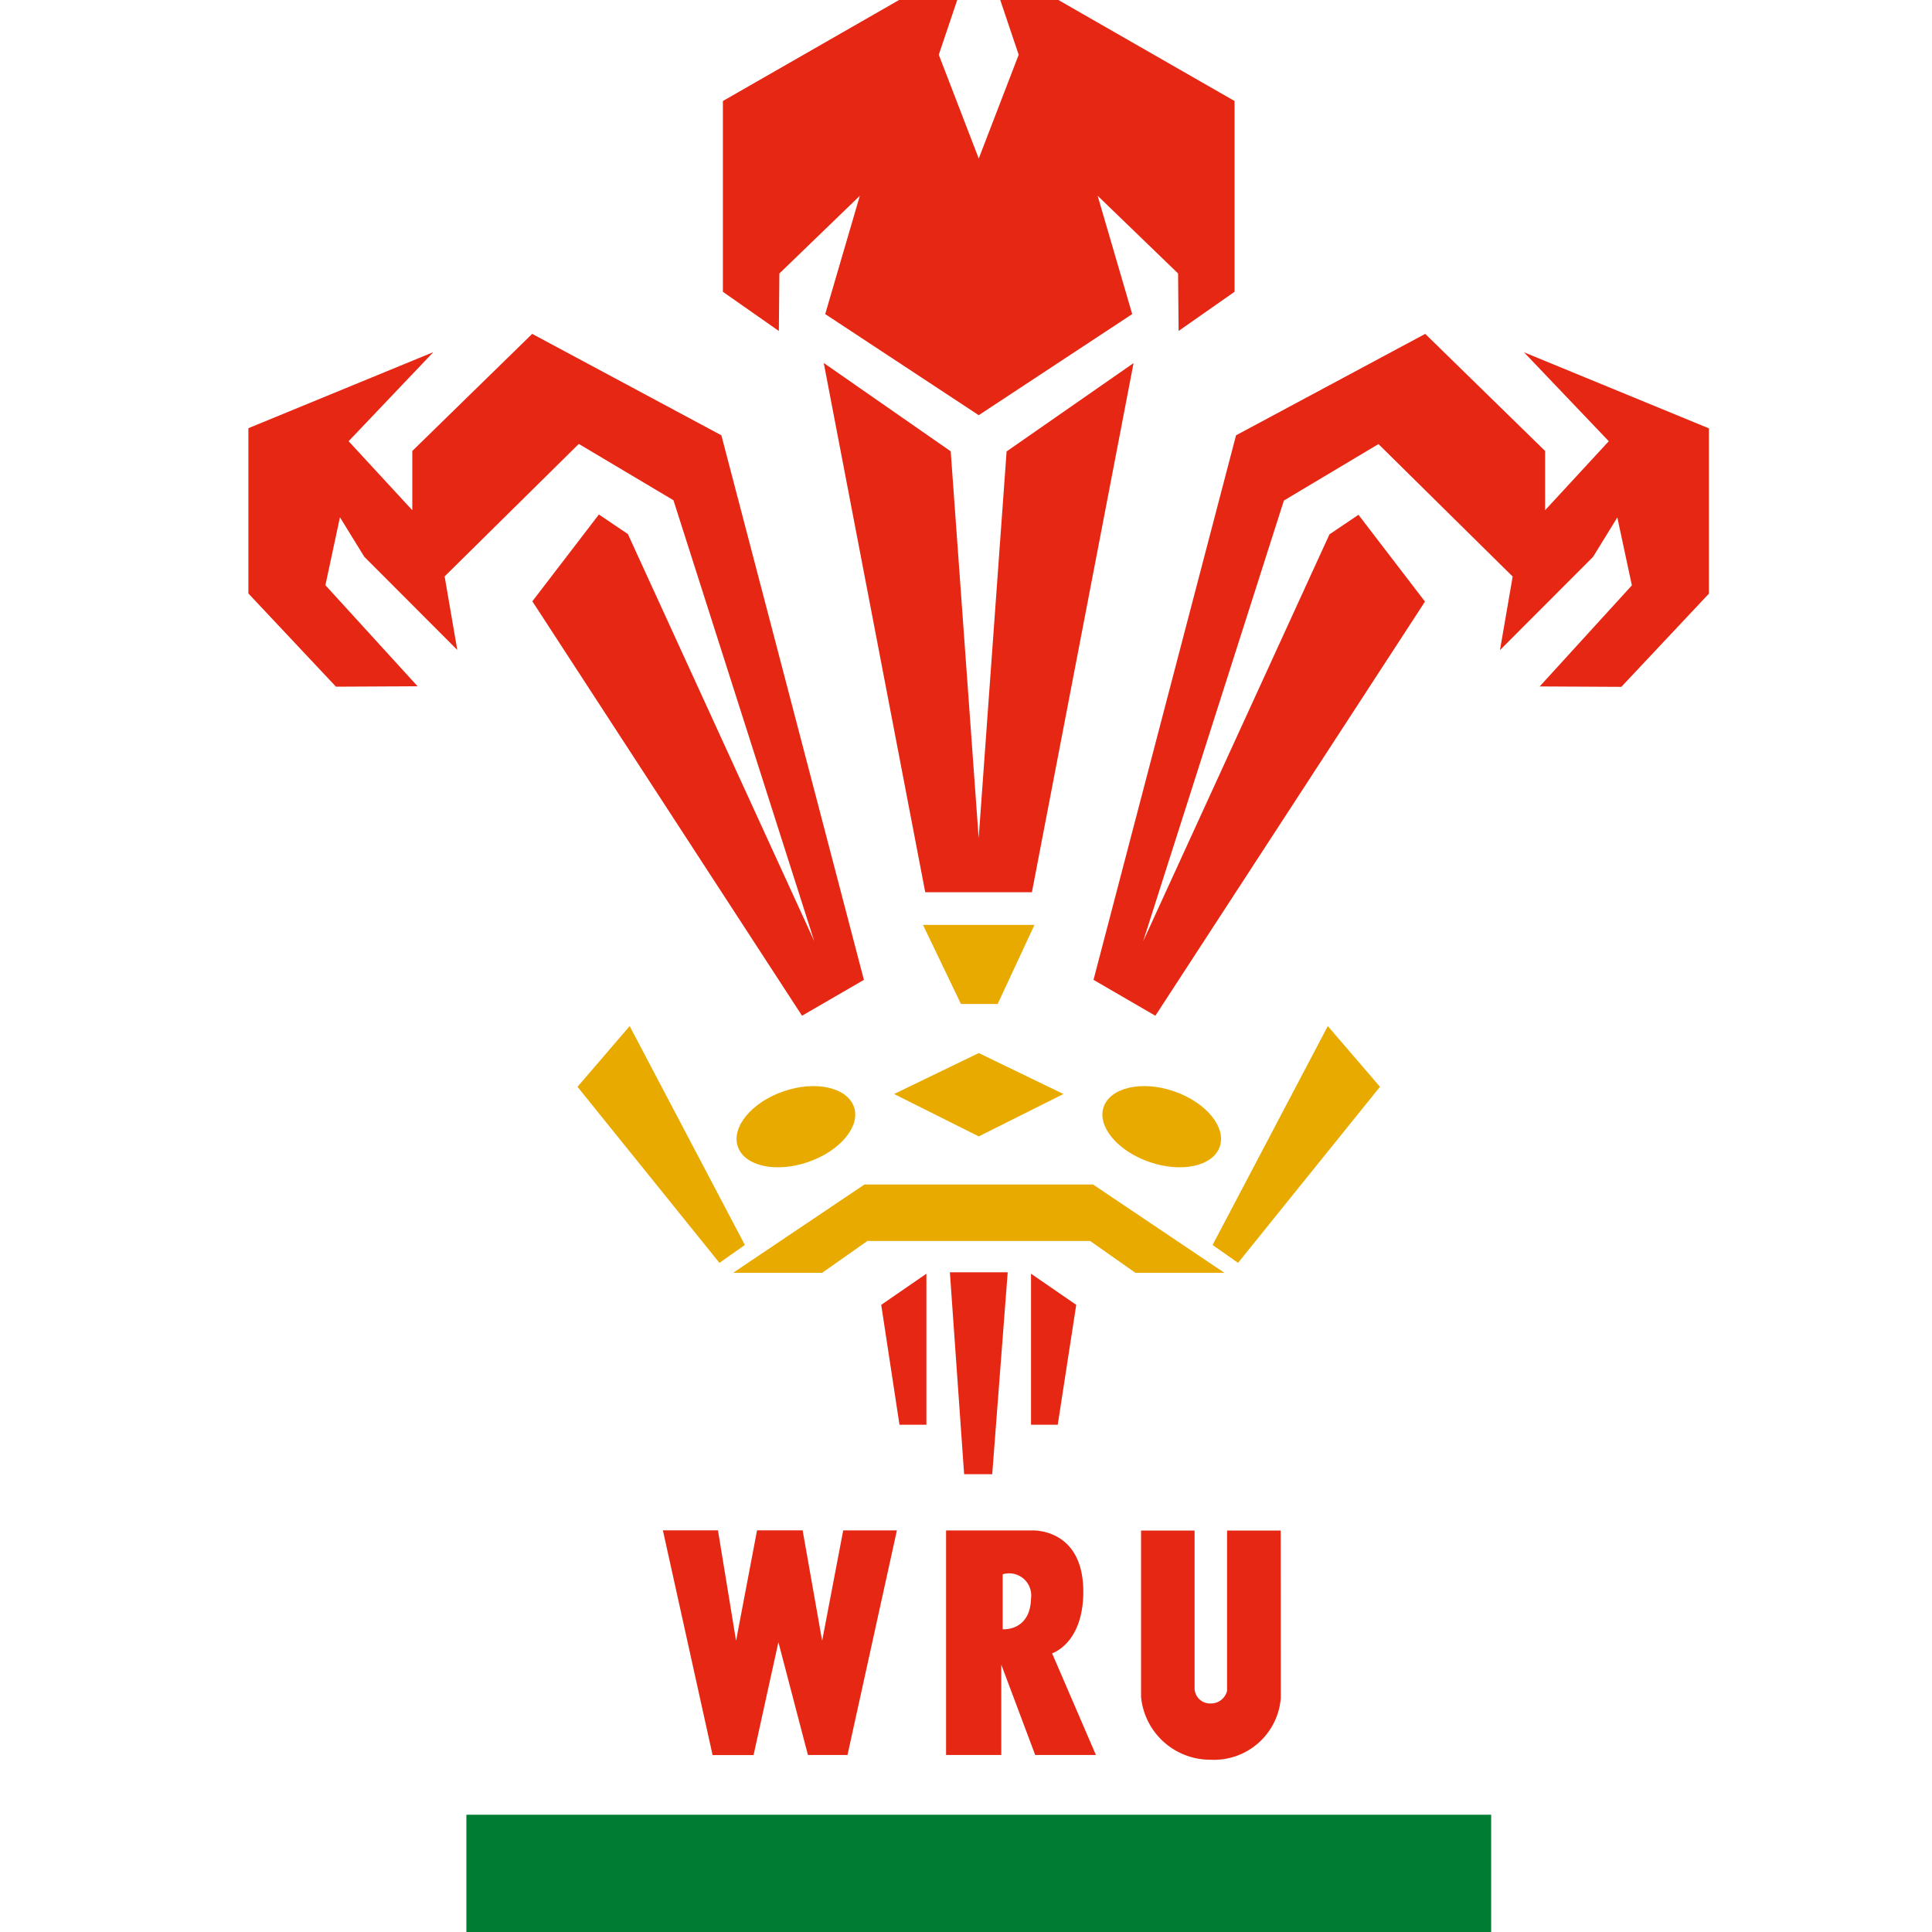 <svg xmlns="http://www.w3.org/2000/svg" width="70" height="70" viewBox="0 0 70 70">
  <g id="blason-rugby-pays-de-galles" transform="translate(-118 -1264)">
    <g id="blason-oyonnax-rugby" transform="translate(0 1135)">
      <path id="zone" d="M0,0H70V70H0Z" transform="translate(118 129)" fill="red" opacity="0"/>
    </g>
    <g id="WRU_2016" transform="translate(249 1264)">
      <path id="polygon239" d="M254.119,616.317l1.64-1.153h8.071l1.64,1.153h3.224l-4.759-3.2h-8.281l-4.759,3.2Z" transform="translate(-355.332 -570.201)" fill="#e9aa00"/>
      <rect id="rect241" width="37.13" height="4.249" transform="translate(-114.102 65.751)" fill="#007d32"/>
      <path id="path243" d="M322.625,562.32c1.156.395,1.906,1.3,1.658,2.008s-1.382.954-2.546.554-1.907-1.3-1.659-2S321.46,561.919,322.625,562.32Z" transform="translate(-411.089 -522.78)" fill="#e9aa00"/>
      <path id="path245" d="M345.124,798.281a2.429,2.429,0,0,1-2.554,2.242,2.515,2.515,0,0,1-2.509-2.271V792.22H342v5.748a.563.563,0,0,0,.589.517.6.6,0,0,0,.588-.459V792.22h1.943Z" transform="translate(-429.718 -736.765)" fill="#e52713"/>
      <path id="polygon247" d="M405.1,659.266l1.638,1.128-.67,4.344H405.1Z" transform="translate(-498.744 -613.117)" fill="#e52713"/>
      <path id="polygon249" d="M337.276,545l3.066,1.484-3.066,1.536-3.068-1.536Z" transform="translate(-432.813 -506.846)" fill="#e9aa00"/>
      <path id="polygon251" d="M349.173,478.709h4.039l-1.333,2.865h-1.331Z" transform="translate(-446.731 -445.199)" fill="#e9aa00"/>
      <path id="polygon253" d="M363.092,658.527h2.095l-.561,7.315h-1.018Z" transform="translate(-459.676 -612.43)" fill="#e52713"/>
      <path id="path255" d="M239.2,792.2h3.143c.424,0,1.768.205,1.821,2.1.05,1.986-1.129,2.352-1.129,2.352l1.588,3.683h-2.2l-1.229-3.274v3.274h-2V792.2Zm3.072,2.46a.8.8,0,0,0-1.027-.871v1.992S242.243,795.864,242.272,794.663Z" transform="translate(-335.916 -736.749)" fill="#e52713"/>
      <path id="polygon257" d="M327.6,660.394l1.637-1.128v5.472h-.975Z" transform="translate(-426.672 -613.117)" fill="#e52713"/>
      <path id="polygon259" d="M220.375,796.181l.763-4h1.945l-1.79,8.137H219.86l-1.07-4.089-.9,4.091h-1.485l-1.8-8.141H216.6l.656,4,.76-4h1.652Z" transform="translate(-321.587 -736.731)" fill="#e52713"/>
      <path id="path261" d="M132.36,562.32c-1.156.395-1.906,1.3-1.658,2.008s1.382.954,2.546.554,1.908-1.3,1.66-2S133.524,561.919,132.36,562.32Z" transform="translate(-234.968 -522.78)" fill="#e9aa00"/>
      <path id="polygon263" d="M170.339,533.34l1.89-2.2,4.174,7.93-.921.649Z" transform="translate(-280.415 -493.963)" fill="#e9aa00"/>
      <path id="polygon265" d="M505.136,533.34l-1.89-2.2-4.174,7.93.921.649Z" transform="translate(-586.137 -493.963)" fill="#e9aa00"/>
      <path id="polygon267" d="M20.059,197.478l2.242-1.3-5.164-19.73-6.855-3.675-4.344,4.243v2.146l-2.307-2.5L6.7,173.435,0,176.19v5.989l3.173,3.377,2.957-.015-3.34-3.662.527-2.461.881,1.43,3.37,3.376L7.11,181.56l4.861-4.8L15.4,178.8l5.1,15.971-6.751-14.745-1.05-.709-2.411,3.145Z" transform="translate(-122 -160.676)" fill="#e52713"/>
      <path id="polygon269" d="M439.669,197.478l-2.241-1.3,5.164-19.73,6.855-3.675,4.343,4.243v2.146l2.307-2.5-3.072-3.222,6.7,2.756v5.989l-3.173,3.377-2.958-.015,3.34-3.662-.527-2.461-.881,1.43-3.371,3.376.46-2.664-4.862-4.8-3.427,2.045-5.1,15.971,6.751-14.745,1.051-.709,2.41,3.145Z" transform="translate(-528.808 -160.676)" fill="#e52713"/>
      <path id="polygon271" d="M309.112,187.936l-4.6,3.2L303.5,205.147l-1.013-14.015-4.6-3.2,3.677,19.174h3.865Z" transform="translate(-399.041 -174.78)" fill="#e52713"/>
      <path id="polygon273" d="M253.415,1.984,254.083,0h-2.107l-6.383,3.66v6.913l2.027,1.419.019-2.083,2.915-2.816L249.3,11.38l5.562,3.663,5.561-3.663-1.253-4.288,2.915,2.816.019,2.083,2.027-1.419V3.66L257.748,0h-2.106l.668,1.984-1.447,3.76Z" transform="translate(-350.401)" fill="#e52713"/>
    </g>
  </g>
</svg>
